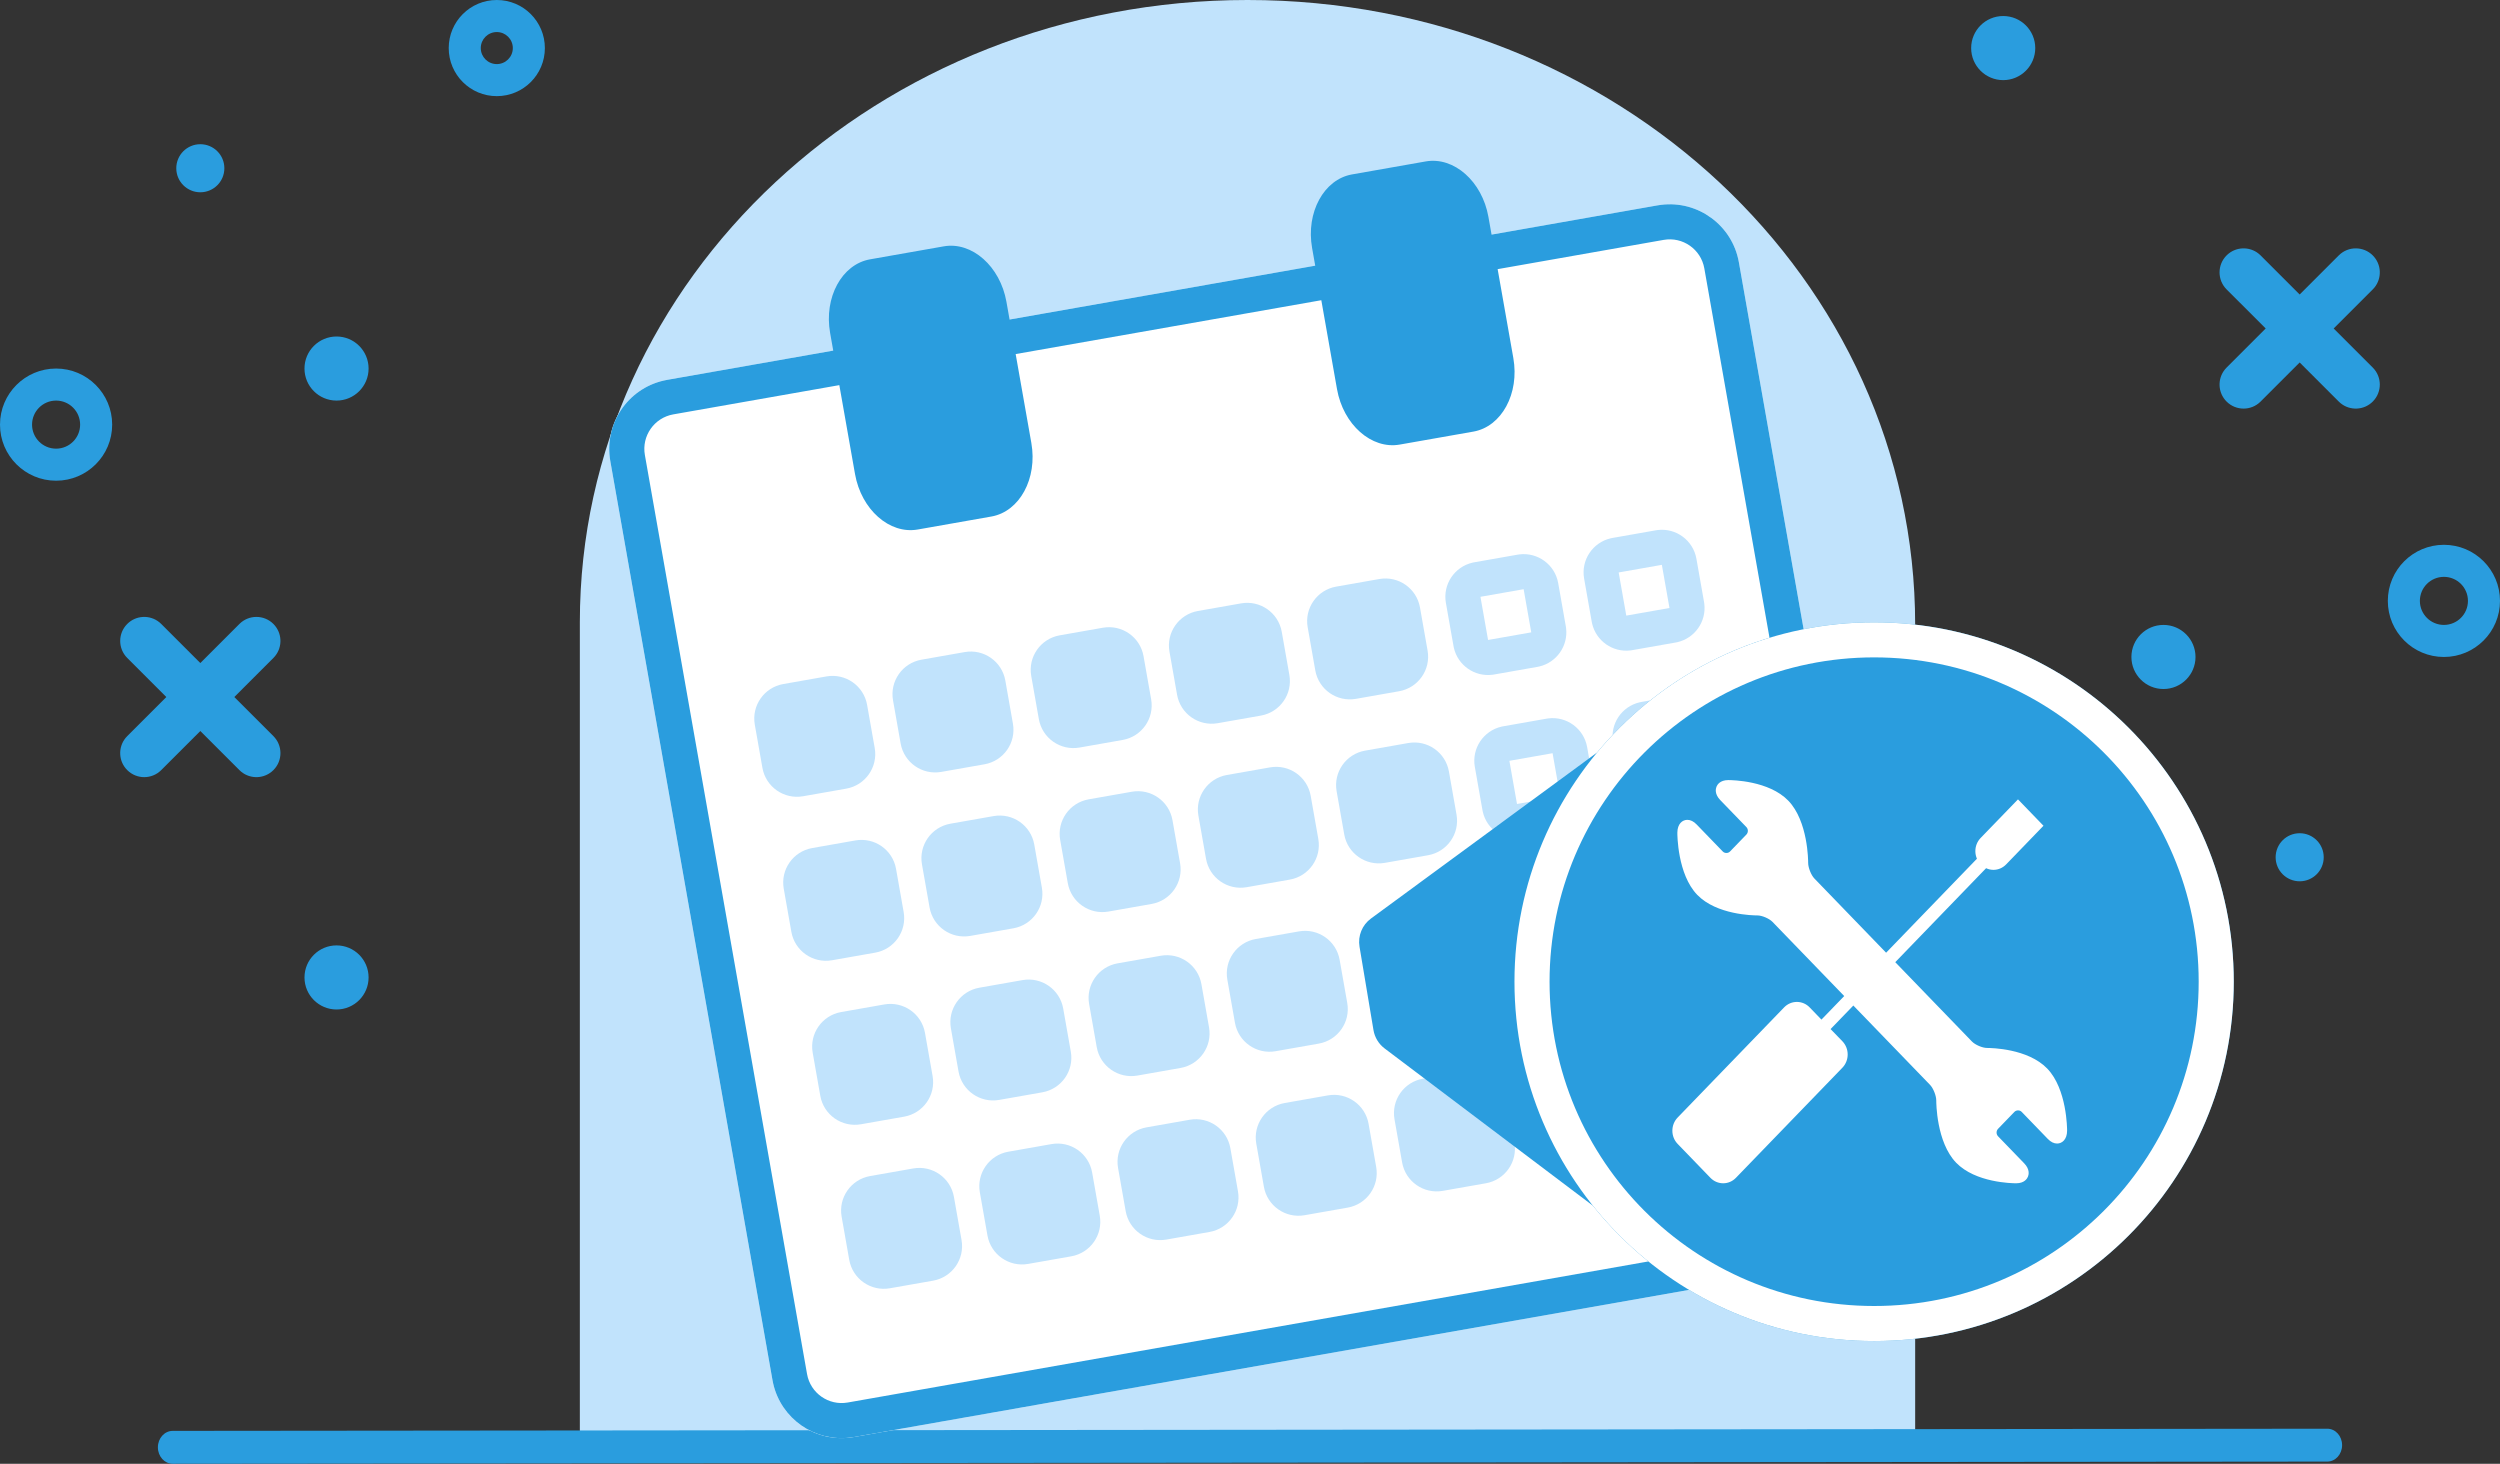 <svg width="345" height="202" viewBox="0 0 345 202" fill="none" xmlns="http://www.w3.org/2000/svg">
<rect x="0" y="0" width="345" height="202" fill="#333333" stroke="none"/>
<g clip-path="url(#clip0_1027_5199)">
<path fill-rule="evenodd" clip-rule="evenodd" d="M172.156 0C121.271 0 80.019 38.437 80.019 85.852C80.019 85.983 80.019 199.73 80.019 199.73H264.293V86.243C264.293 38.437 223.041 0 172.156 0Z" fill="#C1E3FC"/>
<path fill-rule="evenodd" clip-rule="evenodd" d="M23.831 202C22.704 202 21.791 200.986 21.789 199.733C21.787 198.478 22.702 197.463 23.829 197.461L321.166 197.162H321.168C322.295 197.162 323.208 198.176 323.21 199.429C323.212 200.684 322.297 201.698 321.17 201.7L23.834 202H23.831Z" fill="#2A9DDE"/>
<path d="M298.558 128.253C302.221 128.253 305.192 131.223 305.192 134.887C305.192 138.55 302.222 141.52 298.558 141.521C294.894 141.52 291.923 138.55 291.923 134.887C291.923 131.223 294.894 128.253 298.558 128.253ZM46.442 130.465C48.885 130.465 50.865 132.445 50.865 134.887C50.865 137.329 48.885 139.309 46.442 139.31C44 139.31 42.02 137.329 42.02 134.887C42.02 132.444 44 130.465 46.442 130.465ZM298.558 132.676C297.337 132.676 296.347 133.666 296.347 134.887C296.347 136.108 297.336 137.098 298.558 137.099C299.779 137.098 300.769 136.108 300.769 134.887C300.768 133.666 299.779 132.676 298.558 132.676ZM317.355 114.985C319.188 114.985 320.673 116.471 320.673 118.303C320.673 120.135 319.188 121.619 317.355 121.619C315.523 121.619 314.038 120.134 314.038 118.303C314.038 116.471 315.523 114.985 317.355 114.985ZM33.039 86.106C34.335 84.81 36.435 84.81 37.73 86.106C38.945 87.32 39.021 89.241 37.958 90.544L37.73 90.796L32.335 96.19L37.73 101.584C39.026 102.879 39.026 104.979 37.73 106.274C36.516 107.489 34.594 107.565 33.291 106.503L33.039 106.274L27.645 100.88L22.25 106.274C20.954 107.57 18.854 107.57 17.559 106.274C16.344 105.06 16.268 103.139 17.331 101.836L17.559 101.584L22.954 96.19L17.559 90.796C16.263 89.501 16.263 87.401 17.559 86.106C18.773 84.891 20.695 84.815 21.998 85.878L22.25 86.106L27.645 91.5L33.039 86.106ZM298.558 86.239C301 86.239 302.98 88.22 302.98 90.662C302.98 93.105 301 95.084 298.558 95.084C296.115 95.084 294.135 93.105 294.135 90.662C294.135 88.22 296.115 86.239 298.558 86.239ZM337.26 75.183C341.534 75.183 344.999 78.649 344.999 82.923C344.999 87.197 341.534 90.662 337.26 90.662C332.985 90.662 329.519 87.197 329.519 82.923C329.519 78.648 332.985 75.183 337.26 75.183ZM337.26 79.606C335.428 79.606 333.942 81.091 333.942 82.923C333.943 84.754 335.428 86.239 337.26 86.239C339.092 86.239 340.577 84.754 340.577 82.923C340.577 81.091 339.092 79.606 337.26 79.606ZM7.74 50.859C12.015 50.859 15.48 54.324 15.48 58.599C15.48 62.873 12.015 66.338 7.74 66.338C3.466 66.338 5.8635e-05 62.873 0 58.599C0 54.324 3.466 50.86 7.74 50.859ZM7.74 55.281C5.908 55.281 4.423 56.767 4.423 58.599C4.423 60.43 5.908 61.915 7.74 61.915C9.572 61.915 11.058 60.43 11.058 58.599C11.058 56.767 9.572 55.281 7.74 55.281ZM322.75 35.246C324.045 33.951 326.146 33.951 327.441 35.246C328.656 36.46 328.732 38.382 327.67 39.685L327.441 39.937L322.047 45.331L327.441 50.725C328.737 52.02 328.737 54.121 327.441 55.416C326.227 56.63 324.305 56.706 323.002 55.644L322.75 55.416L317.355 50.022L311.961 55.416C310.665 56.711 308.565 56.711 307.27 55.416C306.055 54.202 305.979 52.279 307.042 50.977L307.27 50.725L312.665 45.331L307.27 39.937C305.974 38.641 305.974 36.541 307.27 35.246C308.484 34.032 310.406 33.956 311.709 35.019L311.961 35.246L317.355 40.641L322.75 35.246ZM46.442 46.437C48.885 46.437 50.865 48.417 50.865 50.859C50.865 53.302 48.885 55.281 46.442 55.281C44 55.281 42.019 53.302 42.019 50.859C42.019 48.417 44 46.437 46.442 46.437ZM27.645 19.901C29.477 19.901 30.962 21.387 30.962 23.219C30.962 25.05 29.476 26.535 27.645 26.535C25.813 26.535 24.327 25.05 24.327 23.219C24.327 21.387 25.812 19.901 27.645 19.901ZM68.558 0C72.222 0 75.192 2.97 75.192 6.634C75.192 10.297 72.222 13.267 68.558 13.268C64.894 13.268 61.922 10.297 61.922 6.634C61.922 2.97 64.894 8.45796e-05 68.558 0ZM276.442 2.211C278.885 2.211 280.865 4.191 280.865 6.634C280.865 9.076 278.885 11.057 276.442 11.057C274 11.057 272.02 9.076 272.02 6.634C272.02 4.191 274 2.211 276.442 2.211ZM68.558 4.423C67.336 4.423 66.346 5.413 66.346 6.634C66.346 7.855 67.336 8.845 68.558 8.845C69.779 8.845 70.769 7.855 70.769 6.634C70.769 5.413 69.779 4.423 68.558 4.423Z" fill="#2A9DDE"/>
<path d="M84.223 63.63C83.294 58.367 86.811 53.348 92.078 52.42L228.744 28.341C234.011 27.413 239.034 30.927 239.962 36.19L262.344 163.023C263.273 168.286 259.756 173.305 254.488 174.233L117.823 198.312C112.556 199.24 107.533 195.725 106.604 190.462L84.223 63.63Z" fill="white"/>
<path fill-rule="evenodd" clip-rule="evenodd" d="M130.24 33.996C134.133 33.311 138.025 36.756 138.889 41.653L139.32 44.096L181.5 36.664L181.069 34.221C180.205 29.325 182.684 24.756 186.577 24.07L196.754 22.277C200.647 21.591 204.539 25.037 205.403 29.934L205.834 32.377L228.744 28.34L229.237 28.267C234.321 27.634 239.063 31.091 239.963 36.19L262.345 163.023L262.418 163.515C263.031 168.431 259.81 173.027 254.977 174.133L254.489 174.233L117.823 198.312L117.33 198.385C112.41 198.997 107.811 195.779 106.704 190.95L106.605 190.462L84.223 63.629C83.324 58.531 86.596 53.662 91.589 52.519L92.078 52.419L114.986 48.383L114.555 45.94C113.691 41.044 116.17 36.475 120.063 35.789L130.24 33.996ZM92.919 57.184C90.286 57.648 88.528 60.158 88.992 62.789L111.373 189.622C111.838 192.253 114.349 194.011 116.982 193.547L253.649 169.468C256.282 169.003 258.04 166.494 257.576 163.863L235.195 37.03C234.73 34.399 232.219 32.641 229.585 33.105L206.675 37.142L208.84 49.41C209.704 54.306 207.226 58.874 203.333 59.56L193.157 61.353C189.263 62.039 185.37 58.594 184.506 53.697L182.341 41.429L140.161 48.861L142.326 61.129C143.19 66.025 140.712 70.593 136.819 71.279L126.643 73.073C122.749 73.758 118.856 70.313 117.992 65.416L115.827 53.148L92.919 57.184Z" fill="#2A9DDE"/>
<path d="M126.032 161.246C128.666 160.782 131.177 162.539 131.642 165.171L132.693 171.127C133.157 173.758 131.398 176.268 128.765 176.732L122.804 177.782C120.171 178.246 117.659 176.489 117.195 173.857L116.144 167.901C115.679 165.27 117.438 162.76 120.072 162.296L126.032 161.246Z" fill="#C1E3FC"/>
<path d="M145.106 157.885C147.74 157.421 150.251 159.179 150.716 161.81L151.767 167.766C152.231 170.398 150.473 172.907 147.839 173.371L141.878 174.421C139.245 174.885 136.733 173.128 136.269 170.497L135.218 164.541C134.754 161.909 136.512 159.4 139.146 158.936L145.106 157.885Z" fill="#C1E3FC"/>
<path d="M164.181 154.525C166.814 154.061 169.326 155.818 169.79 158.449L170.841 164.405C171.305 167.037 169.547 169.546 166.913 170.01L160.953 171.061C158.319 171.525 155.808 169.767 155.343 167.136L154.292 161.18C153.828 158.548 155.586 156.039 158.22 155.575L164.181 154.525Z" fill="#C1E3FC"/>
<path d="M183.255 151.164C185.888 150.7 188.4 152.457 188.864 155.089L189.915 161.045C190.379 163.676 188.621 166.186 185.987 166.65L180.027 167.7C177.393 168.164 174.882 166.407 174.417 163.775L173.366 157.819C172.902 155.188 174.661 152.678 177.294 152.214L183.255 151.164Z" fill="#C1E3FC"/>
<path d="M202.329 147.803C204.963 147.339 207.474 149.097 207.938 151.728L208.989 157.684C209.454 160.316 207.695 162.825 205.062 163.289L199.101 164.339C196.467 164.803 193.956 163.046 193.492 160.415L192.441 154.459C191.976 151.827 193.735 149.318 196.368 148.854L202.329 147.803Z" fill="#C1E3FC"/>
<path fill-rule="evenodd" clip-rule="evenodd" d="M221.65 144.405C224.192 144.089 226.563 145.818 227.012 148.367L228.063 154.323L228.101 154.57C228.407 157.028 226.797 159.326 224.38 159.879L224.136 159.928L218.175 160.979L217.928 161.016C215.469 161.322 213.168 159.713 212.615 157.298L212.566 157.054L211.515 151.098C211.065 148.549 212.701 146.114 215.198 145.542L215.442 145.493L221.403 144.443L221.65 144.405ZM217.334 156.214L223.295 155.164L222.244 149.208L216.283 150.258L217.334 156.214Z" fill="#C1E3FC"/>
<path fill-rule="evenodd" clip-rule="evenodd" d="M240.724 141.045C243.266 140.729 245.637 142.458 246.087 145.007L247.138 150.963L247.175 151.209C247.481 153.667 245.871 155.965 243.455 156.519L243.21 156.568L237.249 157.618L237.003 157.655C234.543 157.961 232.243 156.352 231.689 153.938L231.64 153.693L230.589 147.737C230.139 145.188 231.775 142.753 234.272 142.181L234.517 142.132L240.477 141.082L240.724 141.045ZM236.408 152.853L242.369 151.803L241.318 145.847L235.357 146.897L236.408 152.853Z" fill="#C1E3FC"/>
<path d="M122.038 138.613C124.672 138.149 127.183 139.906 127.648 142.538L128.699 148.494C129.163 151.125 127.405 153.635 124.771 154.099L118.81 155.149C116.177 155.613 113.665 153.856 113.201 151.224L112.15 145.268C111.686 142.637 113.444 140.127 116.078 139.663L122.038 138.613Z" fill="#C1E3FC"/>
<path d="M141.112 135.253C143.746 134.789 146.257 136.546 146.722 139.177L147.773 145.133C148.237 147.765 146.479 150.274 143.845 150.738L137.884 151.788C135.251 152.252 132.74 150.495 132.275 147.864L131.224 141.908C130.76 139.276 132.518 136.767 135.152 136.303L141.112 135.253Z" fill="#C1E3FC"/>
<path d="M160.187 131.892C162.82 131.428 165.332 133.185 165.796 135.817L166.847 141.773C167.311 144.404 165.553 146.913 162.919 147.378L156.959 148.428C154.325 148.892 151.814 147.135 151.349 144.503L150.298 138.547C149.834 135.916 151.592 133.406 154.226 132.942L160.187 131.892Z" fill="#C1E3FC"/>
<path d="M179.261 128.531C181.894 128.067 184.406 129.824 184.87 132.456L185.921 138.412C186.386 141.043 184.627 143.553 181.994 144.017L176.033 145.067C173.399 145.531 170.888 143.774 170.423 141.142L169.372 135.186C168.908 132.555 170.667 130.045 173.3 129.581L179.261 128.531Z" fill="#C1E3FC"/>
<path d="M198.335 125.171C200.969 124.707 203.48 126.464 203.944 129.095L204.995 135.051C205.46 137.683 203.701 140.192 201.068 140.656L195.107 141.706C192.473 142.17 189.962 140.413 189.498 137.782L188.447 131.826C187.982 129.194 189.741 126.685 192.374 126.221L198.335 125.171Z" fill="#C1E3FC"/>
<path fill-rule="evenodd" clip-rule="evenodd" d="M217.656 121.772C220.198 121.456 222.569 123.185 223.019 125.735L224.07 131.691L224.107 131.937C224.413 134.395 222.803 136.693 220.386 137.246L220.142 137.296L214.181 138.346L213.935 138.383C211.475 138.689 209.175 137.08 208.621 134.666L208.572 134.421L207.521 128.465C207.071 125.916 208.707 123.481 211.204 122.909L211.449 122.86L217.409 121.81L217.656 121.772ZM213.34 133.581L219.301 132.531L218.25 126.575L212.289 127.625L213.34 133.581Z" fill="#C1E3FC"/>
<path fill-rule="evenodd" clip-rule="evenodd" d="M236.73 118.412C239.272 118.096 241.643 119.825 242.093 122.374L243.144 128.33L243.181 128.576C243.487 131.034 241.877 133.333 239.461 133.886L239.216 133.935L233.255 134.985L233.009 135.023C230.549 135.328 228.249 133.719 227.695 131.305L227.646 131.06L226.595 125.104C226.145 122.555 227.781 120.12 230.278 119.549L230.523 119.499L236.483 118.449L236.73 118.412ZM232.415 130.22L238.375 129.17L237.324 123.214L231.363 124.264L232.415 130.22Z" fill="#C1E3FC"/>
<path d="M118.044 115.98C120.678 115.516 123.189 117.273 123.654 119.905L124.705 125.861C125.169 128.493 123.411 131.002 120.777 131.466L114.816 132.516C112.183 132.98 109.671 131.223 109.207 128.592L108.156 122.636C107.692 120.004 109.45 117.495 112.084 117.031L118.044 115.98Z" fill="#C1E3FC"/>
<path d="M137.119 112.62C139.752 112.156 142.264 113.913 142.728 116.544L143.779 122.5C144.243 125.132 142.485 127.641 139.851 128.105L133.891 129.156C131.257 129.619 128.746 127.862 128.281 125.231L127.23 119.275C126.766 116.643 128.524 114.134 131.158 113.67L137.119 112.62Z" fill="#C1E3FC"/>
<path d="M156.193 109.259C158.826 108.795 161.338 110.552 161.802 113.184L162.853 119.14C163.318 121.771 161.559 124.281 158.925 124.745L152.965 125.795C150.331 126.259 147.82 124.502 147.355 121.87L146.304 115.914C145.84 113.283 147.599 110.773 150.232 110.309L156.193 109.259Z" fill="#C1E3FC"/>
<path d="M175.267 105.898C177.901 105.434 180.412 107.191 180.876 109.823L181.927 115.779C182.392 118.411 180.633 120.92 178 121.384L172.039 122.434C169.405 122.898 166.894 121.141 166.43 118.51L165.379 112.554C164.914 109.922 166.673 107.413 169.306 106.949L175.267 105.898Z" fill="#C1E3FC"/>
<path d="M194.341 102.538C196.975 102.074 199.486 103.831 199.95 106.462L201.001 112.418C201.466 115.05 199.707 117.559 197.074 118.023L191.113 119.074C188.48 119.537 185.968 117.78 185.504 115.149L184.453 109.193C183.988 106.561 185.747 104.052 188.38 103.588L194.341 102.538Z" fill="#C1E3FC"/>
<path fill-rule="evenodd" clip-rule="evenodd" d="M213.662 99.139C216.204 98.823 218.575 100.552 219.025 103.102L220.076 109.058L220.113 109.304C220.419 111.762 218.809 114.06 216.393 114.614L216.148 114.663L210.187 115.713L209.941 115.75C207.481 116.056 205.181 114.447 204.627 112.033L204.578 111.788L203.527 105.832C203.077 103.283 204.713 100.848 207.21 100.276L207.455 100.227L213.415 99.177L213.662 99.139ZM209.346 110.948L215.307 109.898L214.256 103.942L208.295 104.992L209.346 110.948Z" fill="#C1E3FC"/>
<path fill-rule="evenodd" clip-rule="evenodd" d="M232.736 95.779C235.278 95.463 237.649 97.192 238.099 99.741L239.15 105.697L239.187 105.943C239.494 108.401 237.883 110.7 235.467 111.253L235.222 111.302L229.261 112.352L229.015 112.39C226.555 112.696 224.255 111.086 223.701 108.672L223.652 108.428L222.601 102.472C222.151 99.922 223.787 97.487 226.284 96.916L226.529 96.867L232.489 95.816L232.736 95.779ZM228.421 107.587L234.381 106.537L233.33 100.581L227.37 101.631L228.421 107.587Z" fill="#C1E3FC"/>
<path d="M114.051 93.347C116.684 92.883 119.196 94.641 119.66 97.272L120.711 103.228C121.175 105.86 119.417 108.369 116.783 108.833L110.823 109.883C108.189 110.347 105.678 108.59 105.213 105.959L104.162 100.003C103.698 97.371 105.456 94.862 108.09 94.398L114.051 93.347Z" fill="#C1E3FC"/>
<path d="M133.125 89.987C135.758 89.523 138.27 91.28 138.734 93.911L139.785 99.867C140.249 102.499 138.491 105.008 135.857 105.472L129.897 106.523C127.263 106.987 124.752 105.229 124.287 102.598L123.236 96.642C122.772 94.01 124.53 91.501 127.164 91.037L133.125 89.987Z" fill="#C1E3FC"/>
<path d="M152.199 86.626C154.832 86.162 157.344 87.919 157.808 90.551L158.859 96.507C159.324 99.138 157.565 101.648 154.932 102.112L148.971 103.162C146.337 103.626 143.826 101.869 143.361 99.237L142.31 93.281C141.846 90.65 143.605 88.14 146.238 87.676L152.199 86.626Z" fill="#C1E3FC"/>
<path d="M171.273 83.265C173.907 82.802 176.418 84.559 176.882 87.19L177.933 93.146C178.398 95.778 176.639 98.287 174.006 98.751L168.045 99.801C165.411 100.265 162.9 98.508 162.436 95.877L161.385 89.921C160.92 87.289 162.679 84.78 165.312 84.316L171.273 83.265Z" fill="#C1E3FC"/>
<path d="M190.347 79.905C192.981 79.441 195.492 81.198 195.957 83.829L197.008 89.785C197.472 92.417 195.713 94.926 193.08 95.39L187.119 96.441C184.486 96.905 181.974 95.147 181.51 92.516L180.459 86.56C179.994 83.928 181.753 81.419 184.387 80.955L190.347 79.905Z" fill="#C1E3FC"/>
<path fill-rule="evenodd" clip-rule="evenodd" d="M209.668 76.507C212.21 76.191 214.581 77.92 215.031 80.469L216.082 86.425L216.119 86.671C216.425 89.129 214.815 91.427 212.399 91.981L212.154 92.03L206.193 93.08L205.947 93.117C203.487 93.423 201.187 91.814 200.633 89.4L200.584 89.155L199.533 83.199C199.083 80.65 200.719 78.215 203.216 77.643L203.461 77.594L209.421 76.544L209.668 76.507ZM205.353 88.315L211.313 87.265L210.262 81.309L204.302 82.359L205.353 88.315Z" fill="#C1E3FC"/>
<path fill-rule="evenodd" clip-rule="evenodd" d="M228.742 73.146C231.284 72.83 233.655 74.559 234.105 77.108L235.156 83.064L235.193 83.311C235.5 85.769 233.889 88.067 231.473 88.62L231.228 88.669L225.268 89.719L225.021 89.757C222.561 90.063 220.261 88.454 219.707 86.039L219.658 85.795L218.607 79.839C218.157 77.289 219.793 74.854 222.29 74.283L222.535 74.234L228.496 73.183L228.742 73.146ZM224.427 84.954L230.387 83.904L229.336 77.948L223.376 78.999L224.427 84.954Z" fill="#C1E3FC"/>
<path d="M258.627 85.88C286.038 85.88 308.259 108.083 308.259 135.473C308.259 162.862 286.038 185.065 258.627 185.065C242.915 185.065 228.91 177.768 219.816 166.382L191.077 144.685C190.26 144.068 189.709 143.162 189.54 142.152L187.614 130.644C187.364 129.155 187.974 127.652 189.191 126.759L220.392 103.853C229.496 92.874 243.244 85.88 258.627 85.88Z" fill="#2A9DDE"/>
<path d="M258.628 85.88C286.039 85.88 308.26 108.083 308.26 135.473C308.26 162.862 286.039 185.065 258.628 185.065C231.217 185.065 208.996 162.862 208.996 135.473C208.996 108.084 231.217 85.88 258.628 85.88ZM258.628 90.719C233.892 90.719 213.839 110.756 213.839 135.473C213.839 160.19 233.891 180.227 258.628 180.228C283.364 180.228 303.418 160.19 303.418 135.473C303.418 110.756 283.364 90.719 258.628 90.719ZM238.488 107.652C239.066 107.652 244.114 107.731 246.784 110.491C249.524 113.325 249.528 118.839 249.525 119.073C249.526 119.736 249.936 120.769 250.388 121.237L260.283 131.474L272.815 118.506C272.679 118.18 272.599 117.827 272.599 117.462C272.599 116.773 272.857 116.125 273.328 115.639L278.482 110.312L282.001 113.954L276.852 119.283C276.38 119.771 275.755 120.04 275.091 120.04C274.737 120.04 274.396 119.959 274.081 119.812L261.546 132.78L272.128 143.728C272.58 144.191 273.574 144.618 274.214 144.618C274.796 144.618 279.848 144.697 282.514 147.457C285.253 150.294 285.26 155.804 285.26 156.036C285.253 157.262 284.561 157.809 283.879 157.809C283.438 157.809 283.006 157.594 282.596 157.17L278.99 153.438C278.728 153.167 278.256 153.167 277.991 153.438L275.733 155.775C275.458 156.06 275.458 156.524 275.733 156.809L279.34 160.54C280.141 161.367 279.971 162.096 279.862 162.372C279.751 162.646 279.376 163.286 278.245 163.293H278.232C277.666 163.293 272.619 163.215 269.948 160.455C267.208 157.619 267.204 152.107 267.204 151.873C267.206 151.21 266.797 150.179 266.344 149.709L255.761 138.764L252.621 142.012L254.252 143.696C255.222 144.701 255.222 146.336 254.252 147.343L239.559 162.538C239.09 163.024 238.465 163.293 237.801 163.293C237.134 163.293 236.508 163.024 236.037 162.538L231.518 157.861C231.047 157.376 230.786 156.73 230.786 156.043C230.786 155.354 231.045 154.706 231.516 154.218L246.208 139.02C246.679 138.534 247.305 138.265 247.969 138.265C248.635 138.265 249.261 138.533 249.732 139.021L251.36 140.705L254.502 137.455L244.606 127.221C244.155 126.755 243.16 126.328 242.52 126.328C241.933 126.328 236.886 126.248 234.221 123.489C231.479 120.655 231.472 115.143 231.475 114.91C231.481 113.685 232.173 113.138 232.854 113.138C233.293 113.138 233.725 113.352 234.136 113.778L237.744 117.508C238.007 117.779 238.475 117.779 238.74 117.508L241 115.171C241.274 114.884 241.274 114.424 241 114.138L237.393 110.408C236.594 109.581 236.763 108.85 236.871 108.576C236.98 108.3 237.355 107.659 238.488 107.652Z" fill="white"/>
</g>
<defs>
<clipPath id="clip0_1027_5199">
<rect width="345" height="202" fill="white"/>
</clipPath>
</defs>
</svg>
